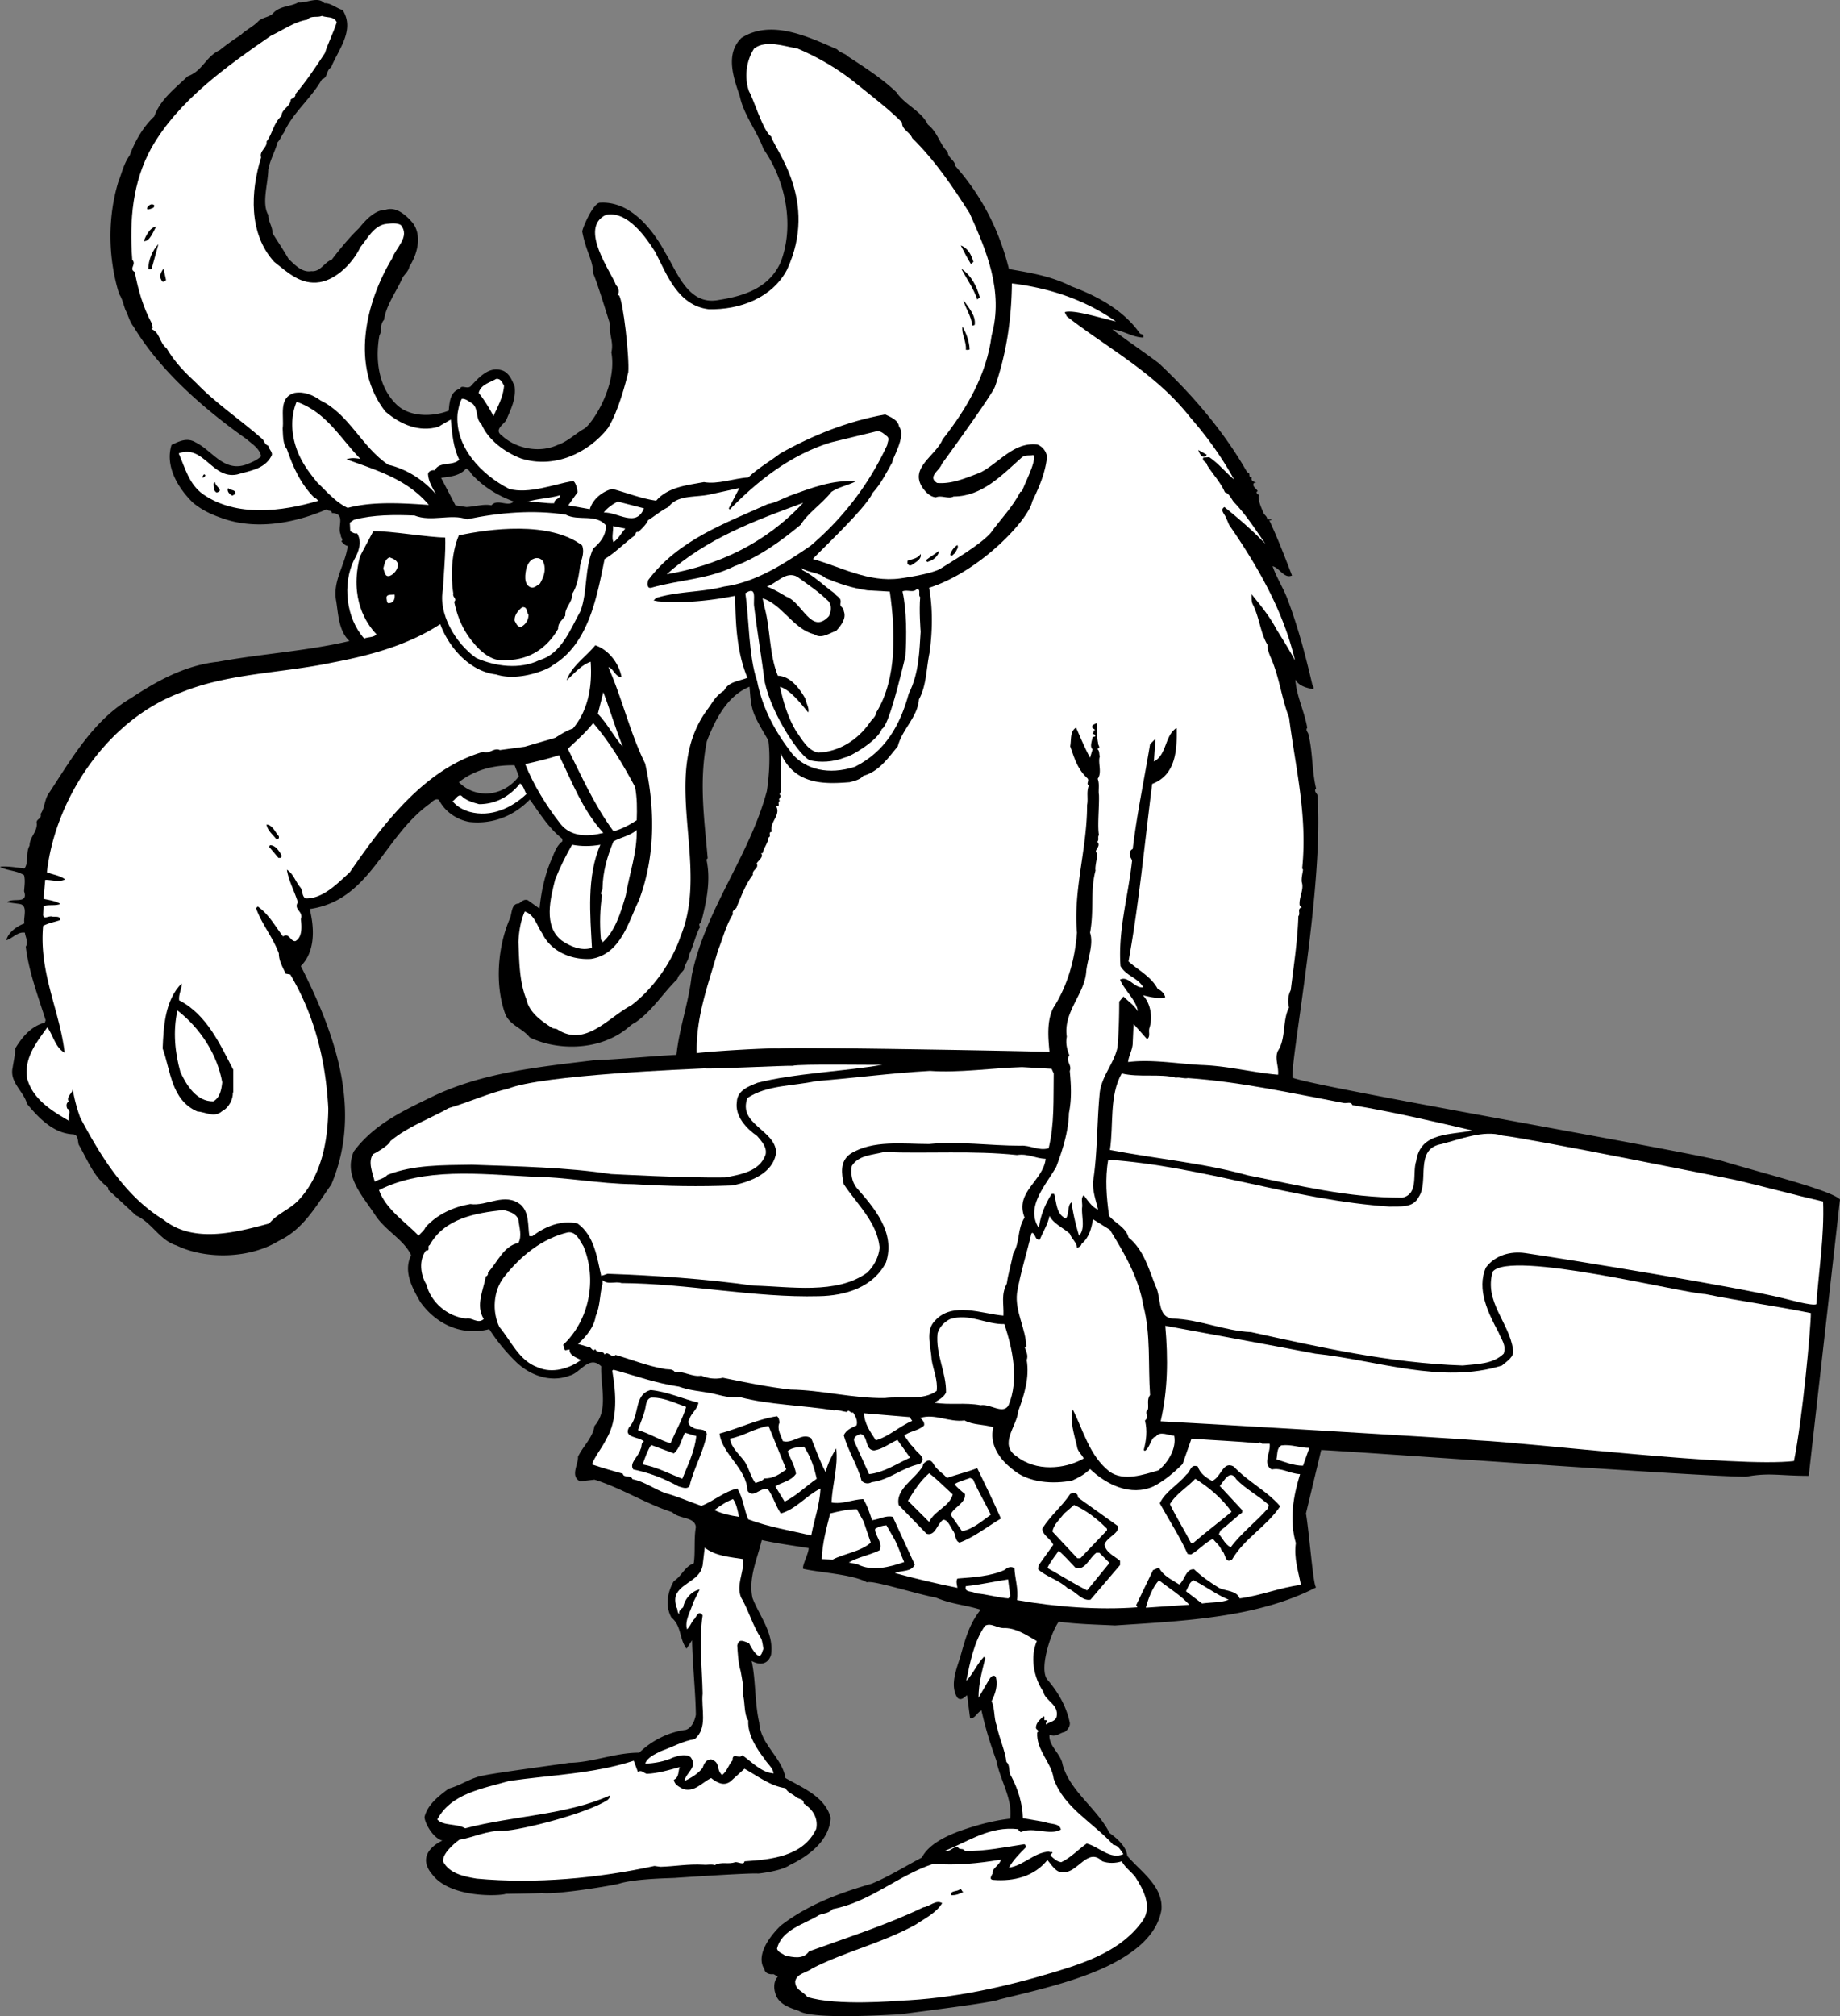 <svg xmlns="http://www.w3.org/2000/svg" width="435.5" height="476.994"><rect width="100%" height="100%" fill="#808080" stroke="none"/><path d="M76.8.765c1.5-.102 2.802 1.199 4.302 1.597 3 4.801-1.102 9.5-2.7 13.5h.098c-1.398.7-.797 2.5-2.297 2.903-2.601 4.597-6.902 7.898-9 12.597-.5.602-.902 1.7-1.5 2.301-.601 2.2-1.8 4.2-2.203 6.5-.098 3.5-1.598 8 0 10.7 0 1.6 1 2.699 1 4.3 1.3 2.102 2.602 4 3.8 6.102 1.5 1.398 3.2 3.297 5.403 2.898 2.2.2 3-2.101 4.797-2.7 2-2.6 4.102-5.198 6.5-7.5 1.602-2 3.8-4.3 6.203-4.3 2.5-.898 4.899 1.2 6.5 3.102 2.297 3.097 1 7.5-.8 10.297-.2 1.101-1.2 1.902-1.602 2.601-1.5 3.399-3.899 6.5-4.399 10-1.101 1.2-.402 2.5-1.101 3.7-1 5.6-.301 12 3.902 16.199 3.098 3.203 8.7 3.101 12.5 1.601.2-2 .297-4.5 2.7-5.2.3-1.1 1.898.4 2.699-.8 2.101-2.2 4.398-4.7 7.601-3.398 1.5.797 2 2.297 2.598 3.597.402 3.2-1 5.602-2 8.102-.801 1.098-2.899 2.3-1 3.598 3.3 3.101 8.902 4.203 13.199 2.203 2.402-.801 4.203-2.703 6.402-3.903 2.032-1.53 7.7-10.199 6.301-18 .598-2.5-.601-4.097-.3-6.597 0 0-3.403-11.102-4-12-.102-3.5-1.633-4.934-2.602-10 .101-.903 2.699-7 4.3-6.801 7.102-.402 12.399 6.3 15.399 11.898 2.8 4.5 5.402 12.602 12.703 11.102 5.797-.902 11.899-2.8 14.598-9 3.3-8.7 1.101-19.3-4.098-26.7-1.5-4.202-4.703-8.1-5.601-12.5-1.5-4.402-3.5-10 .398-13.8 7.102-4.5 15.902-.2 22.602 2.7.699.8 2 1 2.601 1.698 4 2.602 8.2 5.301 11.5 8.5 1.899 2.903 5.899 4.403 7.399 7.602 2.398 1.898 2.699 4.5 4.699 6.5.101 1.5 1.699 1.898 1.8 3.3 6.399 7.2 10.5 15.5 12.7 24.4 5.199.898 10.101 1.698 14.8 4.1 5.899 2.2 12.2 5.5 16.102 11 .2.4.7.2.899.598v.5c-2.5 0-4.7-1.699-7.301-1.898 3.402 2.598 7.3 5.2 11 8 8.199 7.7 15.5 16.3 20.902 25.8 1 .098 0 1.2 1.098 1.2-.399.8.601 1.098 1.101 1.2-.3 0-.601 0-.699.3-.3.7.797 1.2 1 1.8-.203-.1-.203.098-.3.2.097.3.097.598.597.5-.398 1.2.5 3.098 1.102 4.5.199.398.898.8.8 1.398H301l-.297.301c0-.101-.203-.101-.3-.101 1.898 4 3.699 8.703 5.398 13.101-1.899.8-2.899-1.8-4.598-2.2.899 2.599 2.5 5.099 3.5 7.7 2.5 6.602 4.297 13.399 5.899 20.3.101.302.5.7.199 1.099-1.399-.297-3.399-.7-4.2-2.297.2 3.797 2.102 7.398 2.801 11.398-.5.7.301 1.102.301 1.7 1 3.902.797 8.6 1.797 12.699-.598.5.102 1.101.3 1.5 1.602 21.203-6.198 61.601-5.898 66.902 5.2 2.2 90.098 16.8 101.7 19.7 8.8 2.698 25.601 6.831 27.898 9.1-1.2 10.7-7.398 65.4-7.398 65.4-7 0-9.301-.802-14.801.198-9.801.102-96.031-6.199-100.598-6.3l-3.601 15c.8 4.703 1.699 17.101 2.398 17.5-14 7.203-31.098 7.902-47.598 9-4-.2-9-.297-13.3-.899-1.668 2.168-4.7 10.8-2.801 13.602 2.699 3.097 4.601 6.5 5.402 10.297.098.902-.5 1.703-1.203 2.203-1.2.199-2.2 1.398-3.598.597-.3 2.7 2.7 4.5 3.098 7.102 1.703 6.3 8.203 10.398 11.102 16.2 1.699 1.198 4 3.198 4.199 5.398 3.101 3.703 8.5 7.101 8.101 12.703-1.101 6.797-7.699 11-13.402 13.699-7.898 3.598-16.5 5.5-25 7.598-1.566.77-20 3-23.398 3.5-2.668.101-20.899 1.3-24-.797-2-.703-4.899-1.5-5.602-4.203-.398-1.2-.398-2.899.602-3.899l-1-.601s-1.899.3-2.2-1.2c-1.902-3 .7-7.199 3.899-10.3 6.5-5 13.902-7.7 21.5-9.899 4.101-1.7 7.902-4.101 11.902-6.2 1.5-3 5.399-4.901 8.5-6.1 3.899-1.4 8-2.598 12.399-3.098.601-4.703-2.399-9.102-3.301-13.801-1.399-3.8-2.598-7.7-3.5-11.8-1.098.5-1.598 2.1-2.7 1.8l-.699-5.402c-.5.3-1.402 1.5-2.3.601-1.801-2.8-.301-6.601.601-9.398 1.2-4.203 2.098-7.934 4.899-11.434-3.899-1.2-6.801-1.27-10.602-2.867-4.5-.8-15-4.2-16.297-3.602-3.3-1.898-11.203-2.3-15.101-3.199-.301-.8 1.3-3.601 1.3-4.898-3.699-.602-7.5-1.102-11.101-1.903-1.098 4.602-3.2 8.903-2.2 13.7 1.7 4.402 5.102 8.3 4.399 13.402-.5 1.8-2.066 2.867-4.598 1.5 1 4.5.7 9.898 1.801 14.598.297 5.203 5.399 8.203 6.2 13.101 4 2.3 9.398 4.399 10.699 9.399-.301 5.5-5.301 9.101-9.7 11.203-1.968 1.398-7.199 2-7.5 2-1.601-.203-19.3 1-19.3 1-.2.097-9.5.097-13.602 1.398-1.898.5-14.7 2.602-18.2 2.2-1.698.1-8.597.199-8.597.199-1.3.5-13.101 1.101-17.402-4.598-4.367-5.133 2.402-8 2.402-8-2.433-.633-4.402-4.7-4.203-5.7.8-2.902 3.3-4.8 5.703-6.6 3-.802 5.2-2.602 8.297-3.102 3.434-.73 16.434-2.399 20.203-3 5.7-.098 10.797-2.399 16.598-2.399 3.101-3 7.101-4.898 11-5.398 1.969-.602 2.402-3.602 2.402-3.602-.101-5.8-.8-12-.902-17.601l-1.301 2c-1.797-2.399-1.098-5.297-3.598-7.399-1.5-2.7-.902-6.101.598-8.601 1.902-1.2 2.5-3.399 4.703-4.2.399-2.597 0-5.699.5-8.597-.3-2.5-3.902-1.801-5.601-3.5-6.301-2-12-5.703-18.399-7.703l-3.402.402c-2.399-1.2-.399-4-.5-5.8 1.101-2.4 3.5-4.5 3.902-7.302 3.399-3.8 1.399-9.398 1.598-14.097-2.899-2.801-4.899 1.597-7.5 2.199-4.399 1.7-9.2 0-12.5-3.102a43.986 43.986 0 0 1-6.5-7.898c-6.5 1.7-12.598-1.2-16.301-6.402-1.898-3.297-4.098-7.2-2.2-11.098-1.698-3.7-6.097-5.8-8.5-9.5-3-4.602-7.5-9.102-5.097-15 4.797-6.5 11.797-9.7 18.598-13 11.8-5.7 25-7 38.101-8.602 6.801-.3 12.801-.898 19.7-1.3.699-6.5 2.898-12.297 3.601-18.7 3.2-15.699 13.7-28.3 17.797-43.699.566-3.605.836-8.328.352-12-3.977-6.754-4-7-4.45-12.7-5.402 2.2-8.199 8-10.101 12.9-1.899 9.5-.598 18.402.199 27.699l-.297.3c1.098 4.903 0 10.102-1.3 15-.903.301.097.903-.403 1.301-1 2-1.398 4.2-2.398 6.2 0 1.199-1.102 2.3-1.2 3.5-.8 1.1-1.199 1.1-1.601 2.3-3.399 3.3-5.899 7.5-10 10.3-.899.4-1.5 1.099-2.2 1.599-6.199 4.8-15.699 5.203-22.699 1.902-1.8-2.3-4.902-2.902-5.902-5.8-2.398-6.802-1.7-15.802 1.203-22.4.5-1.202.297-3.5 2.098-3.5.601-.402 1.199-1.1 2.101-.8l2.801 2c.399-4.3 1.399-8.602 3.2-12.5.5-1.3 1.097-2.602 2.199-3.402v-.598c-3.301-2.602-5.399-6.102-7.7-9.3-3.8 3.898-8.8 5.898-14.3 5.3-2.899-.5-5.801-2.402-7.2-5.2-.8-.5-1.601.4-2.199.9-11 7.898-14.101 22.898-28.402 24.898 1.101 4.402 1.402 10-2.098 13.5 8 15.8 14.7 34 7.2 51.703-3.5 4.898-6.602 10.597-12.403 13.297-6.797 4.203-17.2 4.5-24.2 1.101-4-1.2-5.8-5.398-9.597-7.101l-6.601-6.098v-.5c-3.5-2.602-4.899-6.602-7-10.2-.2-.902-.102-2.3-1.301-2.402-4.598-.199-8.098-3.8-10.899-7.199-.8-3-4.199-5.101-3.402-8.601.203-1.399.602-3 .602-4.5 1.601-2.7 3.898-5.399 7-6.098l.199-.602c-1.801-5.699-4-11.5-4.7-17.398.7-1.102-.101-2.2-.199-3.3-1.699-.302-3 1.398-4.402 1.8.402-1.8 2.402-3.3 4.3-4-.398-1.2 1-4.3-1.198-4.602l-2.899-.398c1.2-1.2 5.098.598 4-2.602.098-1.398.297-2.5 0-3.8-1.902-1.2-4-1-5.703-2 1.8-.2 3.902.203 5.8.402 1.102-1.602.2-3.602 1.2-5.402 0-2 1.8-3.2 1.703-5.2-.3-1.199 1.297-1 .899-2.3 1-1.297.898-3.598 2.101-5.098 5.2-7.902 10.399-17.102 19.297-22.3 6.203-4.102 12.902-7.802 20.602-8.602 10.3-1.899 20.898-2.5 31.101-4.899-2.5-2.398-2.601-6-3.101-9.3-1-4.9 2.101-8.598 2.699-13.2-.598-.101-1.098-.601-1.5-1.101.601-.5-.301-.899-.098-1.5-1.101-1.7 1.399-5.098-2.203-5.2.102-.8-1-.3-1.098-.898-7.601 3.3-17 5.098-25.199 2-2.3-.8-4.402-1.8-6.5-3.5-3.5-3.402-6.703-8.602-5.101-13.7 1.898-.902 3.699-1.8 5.699-.6 3.902 1.898 6.601 7 11.8 5.3 1.301-.5 2.602-1 3.7-2-.301-1.8-2.098-2.902-3.5-4.102-10-7.097-20.301-16-26.7-26.597-.898-1.102-1.3-2.801-1.898-3.903-.5-1.3-.703-2.597-1.5-3.8-2.601-8.399-2.8-17.899-.203-26.5.8-2 1.3-4.399 2.703-6.297 1.2-3.301 3.2-6.801 5.797-9.203 1.5-4.098 4.8-6.5 7.902-9.5 3.598-1.297 4.2-4.598 7.598-6.2a57 57 0 0 1 5-3.597c1.203-1.203 3-2 4.203-3.301 1-.902 2.7-.902 3.5-1.902 1.598-1.7 4.2-1.5 5.899-2.5 2 .203 4.601-1.5 6.199.203zm33.5 110.097c-1.5 1.801-3.898 1.903-5.898 2.2l3.399 6.5 2.601.402c2-.102 4.2-.8 5.899-.402 1.5-1.7 3.8.5 5.3-.899-3.5-1.3-6.8-3.2-9.5-6-.8-.7-.8-1.398-1.8-1.8zm11.5 70.2c-5-.098-9.5 1.101-13.198 4 1.8 1.8 3.898 2.601 6.3 2.703 3 0 6-1.5 7.899-4.102l-1-2.601"/><path fill="#fff" d="M79.703 5.265c-.8 2.5-2 4.797-2.8 7.297-2.102 3.203-4.5 6.8-7 9.703.199.797-.801 1-1.102 1.297-.098 1.8-2.098 2.101-2.2 3.902-1.898 1.7-2.101 4.2-3.5 6 .2 1.5-1.8 2.2-1.3 3.8-2.5 8-3 18 3.101 24.7 3.301 2.598 6.301 5.5 10.801 4.8 4.098-.702 7.899-4.702 9.598-8.3 1.601-1.902 3.199-5.2 6.199-5.5 1-.102 2.5-.3 3.402.3 2.2 2.798-1.199 5.298-2.101 7.9-6.301 10.398-9.899 25.6-1.598 36.198 3.5 3 7.899 5 12.598 3.602.902-.602 2.101-1.2 2.902-1.7.297 3.4.598 6.7 2 9.5-1.601 1.598-4.703.298-5.8 2.5-.7-.1-1.5.2-1.602.9.101 1.8 1.101 3.3 1.902 4.8-2.8-3.3-6.902-6-11.3-7-6.301-4.2-9.2-11.902-16-15.2-1.801-1.3-3.903-2.202-6.2-1.8-3.902 1.098-2.402 5.5-2.8 8.398.097 1.403 0 3.7 1 4.903 1.398 4.097 3.199 8.199 6.5 11.5.398 0 .597.5 1 .699-8.7 2.598-19.5 3.898-27.301-1.5-3.399-2.402-4.301-6.3-5.801-9.7 5.902-2.202 7.902 6.2 13.8 5 3-.902 6.399-1.202 8.102-4.3.598-.902-.601-1.602-.703-2.5-.797-.3-.898-.902-1.297-1.5-5.203-4.602-11.101-8.5-15.703-13.3-2.7-2.5-5.098-4.9-7.098-8.302-1.601-1.097-1.601-3.898-3.601-4.5.699-.199.101-.898.101-1.398-2-3.7-3.199-7.8-4-12.102-1.5-.8.5-1.8-.601-2.898-.7-9.5.101-18.402 4.5-26.402 6.402-11.297 17.902-19.399 28.3-26.598 2.801-1.3 5.5-3.3 8.602-3.8 1-1.102 2.297-.4 3.5-.9 1.2.5 2.797 0 3.5 1.5m123.199 14.7c3.801 3.098 7.301 5.7 10.598 9-.098 1.7 1.902 2.3 2.402 3.7 5.399 5.3 9.598 11.5 13.598 17.8 3.902 8.7 8.102 18.398 5.203 28.898-1.203 9.301-5.8 17.2-11.601 24.602-1.602 3.898-8 6.7-4.7 11.5.801 1.098 1.801 2.098 3.098 2.2 1.402-.602 2.902.5 4.203-.2 6.7 0 11.399-5 16.2-9.3.898-.602 1.8-.302 2.699-.5.898 1.3-2.399 7.3-2.7 8.6l-.402.098c-1.797 3.602-4.797 6.602-7 9.7-2.398 2.77-8.797 6.5-12.098 8.601-2.601 1.301-9.402 2.2-9.402 2.2-7.5 1-14.098-2.801-20.598-4.598.598-.903 12.598-12 14.098-15.602 2.102-2.3 3.203-4.699 4.703-7.3-.203-.598 3.399-6.2 1.598-8.399-.2-1.602-2-2.3-3.301-2.902-8.898 1.601-17.098 4.902-24.797 9.203-2.601 2-5.203 3.398-7.601 5.699-3.399.2-7.2 1.7-10.5 1.098-3.7.703-8.5 1.101-11.301 4.402-3.598-.5-7-1.902-10.399-2.8-2.3.6-4.601 2.398-5.3 4.8l-5.102-.902 2.203-3.098c-.101-1.402-.77-2.934-1.27-2.633-4.097.7-10.331 3.133-14.933 1.832-6.5-3.3-12.898-9.898-12.2-17.8.2-1.2.403-2.4 1-3.5.903-.098 1.802.699 2.602 1.199 1.399 1.3.598 3.5 2 4.703 1.598 3.797 5.5 6.699 9.399 8.199 7.8 2.5 15.902-1.2 20.601-7.2 2.532-4.1 4.2-10.8 4.801-13.202.297-3.399-1.203-16.899-2.203-18.2h-.297c.399-.8.297-1.699-.402-2.398-1.031-2.969-8.965-13.535-2.367-16.633 5.101-1 9.468 5.332 11.668 8.832 2.699 5.2 5.3 12.602 12.601 13.5 7.399.2 15.098-2.7 18.598-9.398 7.469-16.27-2.867-28.27-3.801-31.5-1.797-1-4.398-9.5-5.2-10.602-1.198-3.3-.698-7.3 1.2-10.2 2.902-2.1 7-.5 10.203 0 5 2.099 9.797 4.9 14.2 8.5"/><path d="M36.5 48.562c.102.703-.598.703-1 .902-.2 0-.7.3-.7-.2.2-.6 1.102-1.3 1.7-.702m.5 5c-.797 1.3-1.5 3.601-3 3.5.602-1.297 1.3-3.098 3-3.5m-1.098 10c-.199.203-.601.101-.8.101 0-2.101 1-4.5 2.398-5.898l-1.598 5.797m194.5-1.598-.601.5c-.801-1.3-1.7-3-2.399-4.402 1.801.703 2.5 2.3 3 3.902M39.3 66.265c-.3.297-.898.699-1.097 0-.601-.903-.101-1.903.5-2.703l.598 2.703m192.601 4.097-.601.5c-.801-2.5-2.5-4.898-3.801-7.3 2.402 1.601 3.703 4.203 4.402 6.8"/><path fill="#fff" d="M264.102 76.062c-3.2-.7-10-2.899-12.102-2.2l.5 1c9.902 7.7 21 13.403 29.3 24 4.102 4.7 7.5 9.5 10.302 14.602-2.2-1.902-3.801-3.902-5.899-5.3l-1.402.1c-.399.9.902 1 .902 1.798 1.399 2.203 3.297 4.203 4.2 6.402 1.199.3 1.597 1.898 2.398 2.598 2.8 3 4.902 6.3 7.199 9.601-2.898-3-6.2-5.898-9.7-8.7-1.198.7.2 1.802.403 2.599.2.402.5 1.101.7 1.601 6.699 9.7 12.898 20.399 15.597 32.102-1.2-2.301-2.898-5-4.398-7.403-1.5-2.898-3.7-5.597-5.899-8.3.098.8-.101 1.601.297 2.402 1.602 3.098 1.8 6.8 3.5 9.598 0 1.703.8 2.902 1.3 4.3 1.602 4.2 2.2 8.801 3.802 12.903 1.5 11.797 4.398 23.199 3.101 35.699l.2.3c-.102.9-.403 1.798-.301 2.9.601 1.8-.7 3.6-.5 5.5l.5.5c-1.2.398-.2 1.398-.801 2.1-.2 6-1.098 11.7-1.801 17.5-.598 1.098-.797 2.798-.398 4.098-1.602 3-.7 7.301-2.602 10.2-.898 1.8.203 3.703 0 5.703-6-.5-11.898-2.102-18.2-2.301-5.597-.3-11.8-1.402-17.3-.7.102-1.402 1.102-2.902 1.102-4.6l.199-4.4 3.199 3.598c.902-.699.203-1.8.602-2.8.699-2.399.3-5.598-1.602-7.598 1.703.398 3.602.898 5.3.5-.198-.902-.898-1.602-1.8-2-1.5-2.902-4.7-4.5-6.898-6.5 2.5-13.8 3.8-27.902 5.601-42 5.598-2.102 5.899-8 5.797-13.102l-.098-.097c-2.8 1.898-2.199 6.297-5.3 7.898l.398-5.398-1.297 1.297c-1.402 8.5-3.101 16.402-4.101 24.8-.602.2-.899 1.102-.602 1.602-.098.398.602.898.402 1.5-.902 8.2-3.3 16.098-2.699 24.598 1.399 2.402 3.899 2.601 5.399 5-2 .402-3.5-2.797-5.5-1.797 1 2.5 3.898 4.898 4.199 7.5-.801-1.403-2.301-2.403-3.399-3.5l-1 1.199c0 3.398-.101 7.3-.402 10.8-.797 3.798-3.7 6.7-4.2 10.7-.698 7-.5 14.2-1.597 21.098-.101 2.402.7 4.5 1.2 6.601-1.403-.5-2.403-2.101-3.403-3.398-.797.797-.2 1.898-.398 3-.102 2.297.8 4.898-.7 6.597a52.81 52.81 0 0 1-1.8-7.898c-1 .7-.5 2.7-1.301 3.8-2.301-.902-2.2-3.702-2.801-5.8h-.598c-1.5 2.398-2.699 5.2-3 8.098-3.3-5 1.598-10.098 4.098-14.5 1.5-4 2.902-8.399 3-12.7.703-3.5.5-6.699.203-10 .598-1.398-1.101-2.3-.101-3.699-.602-1.5-.899-2.898-.602-4.398-.898-5.903 4.3-10.102 4.602-15.5.3-2.903 1.8-6.301.898-9.102 1-5.3 0-10 1.3-14.7-.198-.901.403-2.8.403-4.1-1.101-.598 1.098-1.598 0-2.7.5-.5 0-1.101.399-1.601-.399-2.2.101-6.7 0-9.5-.2-1 .199-2.598-.301-3.797 1.101-1.5 0-3.801.5-5.301-.2-.602 0-1.3-.598-1.8 1-.302.098-.802.2-1.4-.403-1.8 0-3.1-.403-4.702-.297.3-1.297.402-.898 1.203l.601.398-.5.3c.399.302-.101.302-.101.599.199.203.5.101.601.402.2.5-.402.2-.601.5-.2.898-.7 2.3 0 2.8l-.602 2c-1.098-2-2.297-4.8-3.297-7.1-1.5.8-1.101 2.898-1.402 4.398 1 2.8 1.699 5.402 4.101 7.601.5.602-.402 1.2.301 1.7-.601 1.6-.101 3-.402 4.6 0 10.4-3.301 20-2.399 30.2-.5 6.399-2.199 12.5-5.601 17.8-1.598 3.099-1.2 7.2-.899 10.4-10.902-.301-62.3-1.2-64.101-.801-1.2-.2-15.801.601-19.399 1.101-.199-8.7 2.7-16.101 5-24.2 1.2-3 1.899-6 3.598-8.698-.398-1 .8-1 .902-1.801 1.098-2.5 2-5.2 3.801-7.5-.3-1.2 1.5-1.402.899-2.7.3-.6 1.8-1.6 1-2.402h.398c.3-1.3 1.3-2.5 1.402-3.699.801-.398-.3-1.2.801-1.398-.703-2.203 2.2-3.903 1-6 1.2.097.098-.903.899-1.301-.7-.402.699-1-.102-1.5l.3-.602v-9.097c3.302 7.398 10.2 7.297 16.302 6.797 1.101-.297 2.5-.598 3.199-1.5 3.699-1 5.8-4.098 8.199-7 1-4 4.703-6.899 5-11.098 1.8-3.3 1.703-7.102 2.5-11 .703-5 .8-10.5-.098-15.402 12.2-3.899 23.598-16.2 24.399-20.399 1.601-3.3 3.101-6.7 3.5-10.5-.098-1.3-1-2.5-2.301-3-5.7-.601-9 4.399-13.598 6.7-3.3 1.199-6.5 2.699-10.101 2.402-2.399-1.5.699-3 1.101-4.5.7-.903 11.801-16.203 12.598-18.301 2.703-7.8 3.902-15.902 4-24.402 9 1.101 17.402 3.902 24.602 9"/><path d="M230.703 76.862c-.203.102-.402.2-.601.102-.2-2.2-1.602-4-2.102-6 1.203 1.8 3 3.598 2.703 5.898m-1.203 5.801c-.297.2-.598.102-.898.102.199-1.903-1.102-3.703-.801-5.5.902 1.597 1.601 3.398 1.699 5.398"/><path fill="#fff" d="M119.3 91.265c-.198 2.699-1.5 4.898-2.5 7.199-.8-1.602-2.198-3.902-3.5-5.5.5-2 2.602-2.402 4.102-3.3 1.098-.2 1.5.898 1.899 1.6M85.3 108.562c-1.398-.2-2.097-.297-3.3.101 6.8 2.5 14.3 4.602 19.5 10.8-6.098-.401-13.2-.901-19.2.7-2.8-1.3-4.898-3.8-7.198-6-1.301-1.601-2.7-3.398-3.602-5.101-2.297-4.098-3.2-9.399-1.297-14 7.098 2.5 10.297 8.601 15.098 13.5M210 103.265c.602.597 0 1.398 0 2-4.2 9.097-10.297 17.199-18.2 23.898-6.198 4.2-12.898 8.602-20.398 9.602-5.3 1.398-10.902 1.097-16.101 2.699l-.598.598 1 .203c6.297.5 12.2-.102 18.297-1.301.102 6.7.352 13.2 2.902 19.398-2 .801-4.5.903-5.5 3-2.199 1.403-2.601 2.7-4.199 4.801-11.101 15.5.899 36.3-6.101 53.3-2 6-6.399 12.4-11.7 16.4-5.402 2.8-10.902 10.1-17.601 5.6l-1-.198c-2.5-1.602-5.5-3.602-6.2-6.801-1.699-4.2-1.699-9-1.898-13.602.098-2.3.5-5 1.5-7.199 2.297.7 2.899 3.399 4.098 5.102 2.101 4.398 7 6.398 11.601 6.097 7-1.097 8.801-8.699 11.301-13.8 3.899-10.297 3.899-21.598 1.5-32.399-3.601-7.3-5.402-15.3-8.703-22.8 1.102.199 1.5 2 2.8 2.3h.302c-.602-3.2-3-6.398-6.2-7.5-2.3 2.8-5.601 4.899-6.8 8.3 1.699-1.5 3.398-3.6 5.699-4.401.402 5.902-.598 11.5-4.2 15.8-1.601.5-3.199 1.602-4.199 2.2l-7.199 2.101-5.902.8c-1.301-.698-2.7 1.099-3.899.4-13.699 3.902-23.699 17-31.601 28.5-3.098 2.8-6.399 6.3-10.5 6.199-.899-.598-.598-1.797-1.2-2.598-1.199-1.402-1.601-3.2-3.199-4.2.399 2.598 1.801 5.098 2.598 7.7-1.098 1.8 1.402 2.098.703 4 .2 1.7.399 4.3-1.3 5.2-1.2.1-1.5-2.102-2.903-1.102-1.797-2.297-3.297-5.2-6-7.098l-.398.398c1.398 3.903 3.898 6.7 5.398 10.7 0 1.8.902 3.203 1.602 4.8l1.101.2c5.7 9.601 8.399 20.203 9 31.703-.101 7.797-1.601 15.5-6.601 21.199-2.301 2.7-5.102 3.3-7.399 6-7.8 2.098-17.902 4.8-25-.902-9.203-5.598-15-15.297-19.703-24.098a37.897 37.897 0 0 1-1.797-6.8c.098.898-1.703 1.8-.902 3-.7.198-.598 1.1-.399 1.6 1.301.7-.3 2.2.598 3-4.2-2.402-8.797-5.202-10.098-10.202-.699-4.797 2.2-8.399 4.801-12 1.399 1.902 1.899 4.8 4.098 6-1.2-10.098-6.098-18.899-5.098-30 1.297-.7 2.7-.899 4.098-1.399 0-1-1.2-.7-1.899-.8-.8-.301-2.101.8-2.199-.4l.098-2.1c1.3-.4 2.8 0 4-.5-1.098-.7-2.598-.9-4-1.2l.402-4.5c1.598 0 3.297.602 4.7-.101-1.301-1-2.903-1.098-4.301-1.7 2-17.597 14.398-36.199 31.898-42.597 11.102-4.5 23.8-4.5 35.602-7 9-1.703 17.898-4.102 25.601-9.102 2 5.5 7 11.2 13.2 11.899 5.699 1.851 12.898-1.5 13.3-2.098 8.5-5 10.5-15.8 12.399-25.2 2.398-1.402 4.5-3.6 6.898-5.402.602-.199.203-1.199 1.102-1 .8-.8 1.898-1.8 2.3-2.8 1.5-.899 3.098-2.297 4.801-3.098 2.2-3 6.5-2.2 9.899-3l6.898-1.5-2.5 4.8.203.298c7-7.2 14.797-13.098 24-15.899l10.7-2.601c1.097-.2 1.8.601 2.597 1.203"/><path d="M285.602 107.562c-.102.5-.7.601-1.102.402-.5-.5-.598-.7-.898-1.5l2 1.098m-237 4.902c-.102.2-.2.5-.5.5H47.8c.199-.102.402-1.2.8-.5m154.002 1.398c-1.899 1-4 1.301-5.801 2.5-2.2 2.801-5.598 5-7.301 7.801-4.7 3.899-10 7.7-15.7 9.8-6.097 3.099-13.097 3.2-19.698 5.099-1.102.203-.801-1.2-.7-1.797 7.2-9.602 18.399-13.5 28.301-18 1.797-.301 3.5-1.301 5.297-2 5-1.801 10.102-3.801 15.602-3.403M51.5 116.464c-.398.2-.598-.3-.797-.5.2-.7-.601-1.5.2-1.902-.102.902 2.097 1.902.597 2.402m4.203.398-.703.403c-.7-.301-1.398-1.102-1-1.801.5.7 1.8.2 1.703 1.398"/><path fill="#fff" d="M132.602 117.163c-.102 1-1.5.8-1.399 1.899-2.101.101-4.3-.5-6.5-.297 2.297-.801 5.2-.801 7.899-1.602m19.8 3.102c-1.8 4.699-6.3.797-9.5 1 .7-1 2.098-2 3.301-2.602l6.2 1.602m5.397 15.597c9.5-8.5 20.903-12.699 32.302-16.898-8.801 9.5-20.102 14.8-32.301 16.898m-23.899-14.097c3 1.597 7-.301 9.5 2.5.098 2.398-1.402 4.199-3 5.5-2.101 4.699-1.3 10.199-3 14.797-2.402 4.3-4.5 10.101-9.699 11.601-4.703 2.3-10.5 1.5-15-.5-5-3.5-9.05-10.648-7.851-16.25 0-1.3.75-9.75.5-12.25-3.899 0-13.102-1.601-17-1.5.199-.3-2.95 5.5-3.149 6-2.601 10 1.598 16 3.899 18.399-.602.8-2 .601-2.899 1-4.3-4.797-5.203-12.899-2.402-18.598 1.101-1.902 2-4.3.699-6.3-.5.198-1.098-.2-1.598-.5l-.101-2 1-.7c4.5-1.2 9.601-1.2 14.3-1 4 1.598 8.7-.5 12.399.898 7.602-1.597 15.8-2.3 23.402-1.097M148 125.062c-1 1.101-1.598 2.402-2.797 3.203-.5-1 0-2.602-.101-3.801l2.898.598"/><path d="M137.8 129.062c.7 2.203-.5 3.601-.597 5.601-.3 2.102-.703 4.2-1.8 5.899.199 1.902-1.801 3.101-1.602 5.101-.598.899-1.801 1.7-1.7 3.102-2.601 4.597-6.8 7.297-12 7.398-4.101.7-7.199-2.8-9.3-5.7-1.7-2.5-2.7-5.198-3.301-8.1.8-.7-.5-1.098-.2-1.9-.698-4.401-.398-9.8 1.302-13.8 7-1.5 21.5-3.5 29.199 2.399"/><path d="M135.902 130.362c1 3.102-1.3 5.403-1.699 8.2-2.5 6.3-6.601 15.203-14.8 15.203-2.602-.102-5.102-1.203-6.5-3.602-.403-1.3-1.801-2.3-1.801-3.8-.899-1.301-1.102-3.098-1.602-4.7-.5-3.898-.398-8.101.8-12.101 7.802-3 18.2-3.399 25.602.8m-33.8-1.199 1.5.102c-.102 5.5-1.399 9.898-.301 15.398-3.399 1.899-7 3.7-10.801 4.8l-1-.198c-3.5-3.903-5.5-9.403-3.797-14.801.598-2.3 2.098-4.3 3-6.5 3.899.2 8-.102 11.399 1.2m124 1.698c-.5.102-.7 1-1.2.403.2-.801.801-1.801 1.7-2.301.398.598-.399 1.3-.5 1.898m-6.399 2c-.203.301-.402-.199-.601-.3 1-.797 2.101-1.399 3.199-2.297-.2 1.297-1.399 2.297-2.598 2.597m-1.801-1.8c.301 1.3-1.3 2-2.101 2.601-.2.102-.598.2-.7 0-.5-.3-.3-.5-.3-1 1.101-.398 2.402-.5 3.101-1.601"/><path fill="#fff" d="M94.203 133.464c0 1.2-.902 2.398-2 2.8-1.203.298-1.101-1.1-1.5-1.702.297-1 .399-2.297 1.5-2.7.797.301 1.7.602 2 1.602m34.5-.199c.598 1.699-.101 3.398-.902 4.797-.7.402-1.399 1.3-2.399.8-1.5-.8-1.101-3.097-.8-4.5.3-.8.8-1.898 1.8-2.199.899-.398 2.098.102 2.301 1.102m66.699 3.5c3.098 1.297 6.399 2.398 9.899 2.898l5.3.3c1.301 9.099 1.801 20.5-3.199 28.599-.199 1.203-1 1.5-1.601 2.5-2.899 4.101-7.301 6.8-12.098 7-2.601-.5-3.902-3.2-5.3-5.098-1.903-3.2-3-6.8-3.801-10.5 2.5.8 4.8 3.8 6.699 6.098.3-1-.5-2.2-.7-3.297-1.3-2.301-3.5-5.301-6.5-5.403-2.101-5.199-1.699-11-3.199-16.398l-.402-1.902c4.602 1.402 7.3 7.3 12.203 8.5 1.7 1.203 3.598-.297 5.2-.797 1.199-1.301 2.5-3 1.8-4.703.098-.797-.902-.899-.8-1.7.398-1.5-.801-1.597-1.403-2.5-2.5-1.8-4.797-4.097-7.598-5.5l-.3-.5c1.8 1.2 4.199 1 5.8 2.403"/><path fill="#fff" d="M196.203 142.362c.7 1.2.5 2.2 0 3.403-4.203 4.597-6.3-3.301-10.101-4.602-1.5-.898-3-1.8-4.602-2.398 2.3-.703 4.5-3.801 7.203-2.301 2.598 1.898 5.098 3.5 7.5 5.898"/><path fill="#fff" d="M179.184 161.081c-2.024-5.824-1.883-14.918-2.782-20.719 2.899-1.898 1.801 1.5 2.098 3.2.602 5.101 1.934 13.27 2.5 17.8 1.703 7.903 8.602 18.051 10.852 18.551s5.25.45 8.25-.75c.898 0 7.699-3.898 8.601-6.7 1.598-.5 4.5-12.698 5.598-17.198.3-4.801.3-10.852-.7-15.352 1.25-.5 2.5.45 3.399-.55 1.102 0 .203 1.5.8 1.902-.3 3.097.102 8.199.102 8.199-.3 4.2-.3 9.7-2.8 14.598-2.102 7.703-5.649 13.75-12.75 17.351-6.25 2-11.551.649-14.75-2.95-3.899-5-7.082-10.55-8.418-17.382m-85.782-20.418c.098.8-.101 1.899-1.101 2-.801.3-.7-.601-.801-1-.2-1.2 1.102-.898 1.902-1m31.7 4.801c0 1.2-.7 2.3-1.7 2.8-1 .2-1.199-.8-1.601-1.402-.098-1.398.902-2.5 1.8-3.199 1.301-.2 1 1.3 1.5 1.8m22.301 31.2c-2-2.2-3.601-5.398-5.902-7.8l1.3-5.098c1.602 4.199 2.903 8.699 4.602 12.898m2.898 9.5c.5 2.5.5 5.3.403 7.899-1.703 1.101-3.5 2.101-5.5 2.601-4.5-6.101-7.5-12.898-10.8-19.5 2.097-2 4.199-3.8 6-6.101 4 4.601 7.097 9.902 9.898 15.101m-18.001-7.5c3.102 6.3 5.5 12.899 10.5 18.399-3.698.902-7.698 1-10.198-2.2-3.399-4.398-6.301-9.097-8.301-14.097 2.699-.602 5.402-1.203 8-2.102m-7.699 9.199c-3.5 3.301-8.399 5.602-13.5 4.2-1.602-.5-2.899-1.2-4-2.5.601-.2 1.199-1.7 2.101-1.297 1 1.097 2.7 1.597 4.2 2 3.898 0 7.199-1.801 9.699-4.903.8.5 1 1.7 1.5 2.5"/><path d="M66 197.862c.102.403-.098.7-.5.801-.7-1-2.297-2.2-2.398-3.601 1.5.203 2 1.8 2.898 2.8"/><path fill="#fff" d="M148.102 211.862c-1.2 4.102-2.5 8.5-5.602 11.2.402-.5-.398-.5-.297-1-.3-3.598-.203-7 .297-10.297-.7-.5.203-1 .102-1.602.101-4 1.101-7.5 2.601-11.101 1.797-1 3.899-1.297 5.5-2.7.098 5.403-1.703 10.2-2.601 15.5m-6-12c-3.301 7.5-2.399 16.7-2 24.403-2.602.797-5.2-.403-7.102-1.703-4.5-3.399-2.7-10.098-1.598-14.5 1.098-2.797 2.5-5.598 4-8.2 2.2.403 4.399.403 6.7 0"/><path d="M66.602 202.265c0 .297.101.597-.2.699h-.5l-2.199-2.602.2-.398c1.3 0 2.097 1.3 2.699 2.3m-24.2 34.399c6.598 3.399 9.7 10.5 12.801 16.399v5.402h-.101c.101 1.5-.899 3.598-2.5 4.398-1.899 1.7-3.899.2-5.899.102-6.203-2.7-6.3-9.7-8.203-14.902.203-5 .5-11.399 4.5-15.399.102 1.2-.797 2.602-.598 4"/><path fill="#fff" d="M52.602 256.062c-.2 1.703-.5 3.601-2.102 4.5-4 .101-6.398-3.899-7.797-6.899-1.3-4.601-1.8-9.7-.703-14.601 5.5 4.3 9.402 10.402 10.602 17m156.25-4.149c-8.5 1.5-21.051 2.05-29.551 4.25-2 .8-4.801 1.8-4.899 4.5-.5 3.399 2.2 6.3 4.801 8.102 1 1.199 2.399 2.597 2 4.398-1.402 4-5.902 4.7-9.5 5.399-8.703.203-27.101-.797-27.101-.797-10.602-1.602-21.801-1.801-32.899-2.203-7 .101-13.902 0-20 2.402-.8.898-2 1-3 1.598-.5-2-1.703-4.7-.402-6.5.601-.297 3.699-2 4.101-3.098 4.2-3.5 9.2-5.2 13.801-7.8 4.797-1.4 9.598-3.602 14.098-4.602 7.926-3.274 43.55-4.649 46.402-4.797 1.797.199 19-.703 20.899-.602 1.398-.5 20.25-.148 21.25-.25"/><path fill="#fff" d="M249.402 253.964c-.101 6.2.2 11.898-1.199 17.7-2.402.698-4.402-.802-6.703-.602-7.2 0-14.398-1.098-21.598-.399-6.3 0-13.3-1-18.601 2.3-2.598 1.802-2.098 4.7-1.598 7.2 3.2 4.8 7.899 9 8.5 15-.203 2.102-1.203 4.2-2.902 5.899-7.301 5.3-18.301 3.3-27 3.101-11.5-1.601-23.098-2.398-34.5-2.8l-1.5.5c-1-4.301-1.598-9.5-5.598-12.4-4-.901-7.8.802-10.703 3h-.7c-.398-2.5 0-5.5-2-7.401-3.8-3.098-8 .402-12-.2-4 .7-7.8 2.403-10.597 5.5-.3.801-1.101 1.301-1.601 2-3.301-3.398-7.801-6.3-9.399-10.8 10.598-5.399 24-3.797 35.797-3.2 8.703.102 16 1.7 24.5 1.801 8.3.5 15.3.602 23.402.3 4.2-.901 9.598-2.8 10.301-7.8-.203-5.398-9.101-6.601-6.8-12.898 4.699-3.102 10.8-2.801 16.3-4 9-.703 17.797-1.903 26.899-2.403 7 .5 14.699-.699 21.8-.898l7 .398.5 1.102m28.898 1c.903-.2 1.802.3 2.903.098 12.598.902 24.598 3.601 36.899 5.902.8.098 1.601-.402 2 .5 9.601 1.598 19 3.8 28.398 6-5.098 1.098-12.297.3-13.297 7.2-1 2.898.7 7.8-3.3 8.698-13.102 0-24.301-2.898-36.602-5.3-10.301-2.899-21.7-3.899-32.598-6 .899-5.797-.203-12.899 2.797-18.098 4 1 9.102 0 12.8 1"/><path fill="#fff" d="M410.8 279.163c6.903 1.602 13.7 3.5 20.7 5.102.3 8.199-1 16.199-1.598 24.297-.902.5-6.902-1.2-7.8-1.399-10.399-2.601-50.301-9.101-61.102-10.7-3.5-.5-7.098.5-9.297 3.4-2.3 5.199.598 10.902 3 15.402.598 1.597 1.899 3 1.2 5-2.602 2.5-6.102 2.398-9.7 2.797-17.402-.598-33.703-4.297-50.101-7.899-6.399-.3-12.102-3-18.5-3.2-3.801-.3-2.7-5.1-4.102-7.698-1.598-4-2.797-8.602-6.398-11.5-.602-2.403-3.2-3.403-4.602-5.102-.598-4.3-1-8.8-.2-13.3 22.802 1.6 43.802 9.6 66.602 11.1 2.5-.1 5.598.4 6.899-2.3 2.5-3.7-1.098-11.398 5.402-12.5 4.297-1.101 10-3.398 14.399-2 6.101.602 55.199 10.5 55.199 10.5m-170.098-5.898c2.598-.403 4.297.797 6.797.898-.598 5.3-7.398 7.8-5 13.899-1.797 2.8-1 5.703-2.7 8.5-.398 2.3-1.198 4.8-1.5 7.101-1.398 2.7-.698 4.602-.8 7.602-5-.403-12.098-3.403-16.2 1.199-2.398 2.3-.898 6.398-.8 9.2.402 2.5 1.5 4.8 1.203 7.398-3.203 2.402-8.3 1.203-12.3 1.703-7.602.097-14.903-1.903-22.301-2-5.301-.602-10.7-1.703-16-2.801-1.602.398-3.602.2-5.102-.5-2.098.398-4.098-1.102-6.297-.902-.601-.797-1.601-.5-2.5-.7-4-.699-7.703-2.199-11.5-3.3-1 .902-1.8-1.098-2.601-.098-.5-1.2-1.801-.102-2.2-1.3-.699.898-1-.7-1.699-.5l-2.402-.7c2-1.8 3.8-4 4.199-6.602 1.102-2.5.902-5 1.602-7.597v-.903c1.3 1.2 3 .2 4.5.7 15.8.101 31.398 3.5 46.699 3.101 6.3-.101 12.902-2.101 15.902-8 2.297-7.101-2.8-12.898-7-17.7-1.101-1.401-1.402-3.401-1.101-5.1 1.601-2.598 4.898-2.598 7.601-3.301 10.399.402 21.098-.399 31.5.703m-118 15.297c.2 1.902.899 3.8 0 5.5-3.5.703-4.902 4.5-7.203 7 .102.402-.2.902-.5.902-.598 3.3-2.5 6.898-.5 10.098-1.398 1.3-2.898-.5-4.2-.098-4.398-.5-8.3-3.8-9.398-8.102-1.402-2.3-1.8-5.699-.101-8 1.199.102.199-1 .902-1.3 3.5-6.297 10.797-7.598 17.5-8.297 1.297.398 2.899.699 3.5 2.297m130.5 3.3c.399 1.2 1.7 2.102 1.7 3.403.5-.301.898-.301 1.097-1 1.8-1.5 2.3-3.602 2.703-5.801l4 2.5c3.399 5.5 6.797 11.3 7.899 17.898 1.8 6.801 1.101 14.102 1.601 21.2-.8 1-.3 2.3-.5 3.402-1 .7.399 1.8-.703 2.598.602 2.5.3 4.703-.297 7l.297.203c1.3-.903 1.402-3.301 2.602-3.403.898-1.398 3.101-.199 4.3-.199.598 3-1.402 6.3-3.699 8.2-3.5 1-8.203 2.699-11.601.3-4.801-3.8-6.2-9.8-8.7-14.7-.699 2.9.301 5.7 1 8.7.098 1.2 1.2 2 1.598 2.899-4.598 2.601-11.297 3.101-15.898-.5-4.301-2.899.101-7.098.398-10.7 1.402-3.8 2.703-7.898 2-12.097.402-1.102-.098-2-.5-3.102l.402-.101c-.101-4.2-2.699-8.297-2.199-12.598.797-4.8 2.297-9.402 3.399-14.102l.199-.199c.902.3.601 1.8 1.8 1.602.801-1.903 1.899-3.602 2.301-5.602 1 1.899 3.2 2.8 4.801 4.2"/><path fill="#fff" d="M138.102 294.862c3.3 8 1.3 17.602-4.801 23.301.199.5.199 1.102.5 1.3l1-.198c-.098 1.398 1.601 1.898 2.699 2.5-2.7 2-6.797 3.297-10.297 1.699-4.402-1.602-6.203-6.2-9-9.5-1.8-3.7-1.402-8.602 1-11.7 4.098-5.3 9.297-9.3 15.2-10.702 2-.297 2.898 2.101 3.699 3.3m290.5 15.801c0 3.5-2 25.2-4 35-13.7 1.602-62-4.3-74.899-4.898-4.101-.403-73.8-4.5-75-4.5 1.7-7.403 1.797-14.703 1.098-22.602 5.601 1 29.3 5.399 35.5 6.602 14.5 1.5 29.902 7.297 44.199 2.797 1.102-1 3-2 2.602-3.797-.899-6.403-6.899-11.301-4.801-18.403 4.101-5.199 44.902 5.102 50.3 5.301 8.301 1.7 16.7 2.8 25 4.5m-190.898 2.602c2 5.898 3.5 13.297 1 19.199-1.3 2.3-4.3-.402-6.601 0-3.7-.7-7.399 0-10.899-.602.7-.597 2.098-1.097 2.7-2.398.097-4.8-2.5-9-2-14 .398-1.5 1.699-2.8 3-3.402 4.597-1.399 8.398 1.3 12.8 1.203m-77 14.797c2.399.902 5.297 1.101 7.899 1.601 2.101.5 4.3 1.2 6.601.899 6.797 1.8 14.7 1.902 22.2 3.101.898-.2 2.097.3 3 .399.597-.797.8.402 1.5.101.597.899 1.199 2.102.8 3.102-1.101.5-2.402 1-3 2.297 1 3.703 3.2 6.902 4.2 10.703.5.699 1.597.898 2.398.398 4.199-.5 7.3-3.5 11.402-4.3 1.899-1.598-.902-2.598-1.402-3.9-1-.698-1.5-1.901-2.301-2.8 1.3-1.101 3.3-1.101 4.703-2.398.2-.703-.402-1.403-.902-1.801 3.5-1.102 6.8 1.098 10.5.598 1.902 1.101 4.601.902 6.8 1.601-1 3.899 1.301 7.5 4.602 10 3.7 3.2 9.7 3.5 14.098 2.602 1.5-.703 2.902-1.403 4.199-2.703 3.902 3.703 9.602 6.5 15 4.101 2.5-1.3 4.703-3.101 6.902-5.3l2.098-6c5.3.402 10.703.6 15.902 1.1.301-.6.598.2 1 .099h1.598c.3 2.101-1.797 4.8.5 6.101 2.3-.5 4.3 1 6.703 1.102-1.601 5.199-2.601 10.797-1 16.297-.5 3.601.598 6.703 1.2 9.902-4.903.598-9.301 2.5-14.5 3.2-.7-1.9-3.301-1.7-4.903-2.5-2.098-1.302-4-2.602-5.898-4.4-2-.1-2.102 2.5-3.5 3.598-1.7-1.097-3.801-2-4.801-4l-1.399.602-4 8.3.301.5c-9.203.7-19.402-.1-28.5-1.702.399-2.598-.5-5.098-.601-7.5-.602-.598-1.7-.297-2.2.3-3.402 1.602-7.601 1.801-11.3 2.102-.399.598-.102 1.5 0 2.2-5-1-10.399-2.302-14.801-3.5 1.601-.7 3.902-.2 4.699-2l-5.2-11.302c-1.698-.398-3.198.602-4.898.801-.601-1.7-1.101-3.5-2.101-5-2.598.102-5 1.3-7.5.8.199-4.3 1.601-8.401 1.101-12.8-1.101 1.899-1.902 3.399-2.5 5.602-1.3-2.403-2.3-5.301-3.402-8-2-1.301-3.898.898-6.098.797l-.601-.098c-.5-1.402-1.5-3-.801-4.402-.098-.598-.098-1.098-.598-1.5-4.699.703-9 2.902-13.601 4.101.601 4.899 6.402 8.2 6.601 13.5 1.301 2 3-.8 4.801-.398 1.297 1.699 1.797 3.898 3.098 5.797 3.601-1 6.101-4.297 9.402-5.899-.203 3.899-1.5 7.399-2.203 11.102-4.7-1.102-10.098-2-14.898-3.801-1-2.2-1.2-5.102-2.602-7.3-3.098.698-5.598 3-8.5 4.1-2.898-1-5.797-2.3-8.5-3-2.7-1-5.098-2.8-7.797-3.3-.402-1.102-2.101-.2-2.3-1.3-2.5-.7-4.903-1.4-7.301-2.2.601-1.8 2.398-3.902 3.398-6 2.8-4.7 2.3-10.902 1.402-16.2l.301-.202c5.098 1.402 10.098 3.203 15.5 4"/><path d="M165.3 331.862c-.198 1.5-1.698 2.5-2.097 3.801-.601.8-.101 1.7.7 2 1 .899 3 0 3.398 1.602-.801 4.297-3.098 8.097-4.098 12.297-.601.902-1.8.3-2.601.101-3.5-1.898-6.801-3.2-10.7-4-1.101-1.5 1.301-3.101 1.7-4.8.398-.5 0-1.5.8-1.801-1-1.2-5-.797-3.5-3.399 2.598-2.601 1-7.7 5.098-8.8 4 .402 7.602 2.1 11.3 3"/><path fill="#fff" d="M162.402 332.862c-.902 3-2.5 5.801-3.699 8.602-2.703-.8-5.101-2.402-7.703-3.102.602-1.898 1.602-3.898 1.902-6.097.2-.801.598-1.703 1.598-1.602 2.703 0 5.3 1.3 7.902 2.2m53.5 3.3c-2.902 1.2-5.5 3.7-8.601 4.602-1.301-2-2.7-3.903-2.801-6.403l10.8.903.602.898m-29.8 11.5c-1.602 1.102-3.102 2.2-5.2 2.102-.5.699-1.402.797-2.101 1.097-1.098-1.398-1.5-3.398-2.5-5-1.301-1.8-3.301-3.398-3.5-5.5 3.199-.597 5.902-2.5 9.101-3l4.2 10.301"/><path fill="#fff" d="M164.8 339.765c-.398 3.699-2 6.797-3.3 10.097-3.098-1.199-6.098-2.8-9.398-3.398.5-1.402 1.101-3.2 2-4.602l5.398 2c1.402-1.199 1.8-3.3 2.602-4.898l2.699.8m42.101 3.399c2-.3 3.7-1.7 5.5-2.5l3 4.2c-3.101 1.402-6.101 3.5-9.699 3.902l-3.402-7.5c-.598-1.203.5-1.703 1.402-2 1.899.5.899 3.797 3.2 3.898m102.999-.601-1.5 4.203c-2.3 0-4.3-.903-6.3-1.5.3-1.102 0-2.703 1.199-3.301 2.402-.3 4.3.598 6.601.598m-119.602-.297c1.602 2.398 2.403 4.898 3 7.597-2.5 1.7-4.898 4.102-7.597 5.403l-2.203-3.602c1.5-1 3.703-1.2 4.902-3-.3-1.898-1.3-3.5-2-5.3.899-.9 2.598-1 3.899-1.098"/><path d="M221.203 346.765c.797 1.199 2 1.797 2.899 2.898 2.3-.8 4.8-1.398 7.199-2.3 1.902 3.902 3.8 7.8 5.601 11.902-3.199 1.898-6.3 4.398-9.8 5.699-1.2-.5-.801-2-1.602-2.902-.598-.899-1.2-2.598-2.297-2.5-1.5 1.101-1.8 3.902-3.902 3.3l-6.598-6.8c-.8-3.797 3.899-6.098 5.7-9.2 0-.597.699-1.097 1.199-1.3.898-.2 1.199.601 1.601 1.203m70.797.199c3.5 3.7 7.8 5.7 11 9.398-3.297 4.903-8.398 7.5-11.398 12.602-1.801 1.098-1.399-1.5-2.5-2.2-.301-1.1-1.5-1.902-2-2.702-1.899.902-3.399 2.703-5.2 3.703l-.8-.102c-1.899-4.2-4.399-8-6.602-12 1.3-2.8 4.402-4.398 6.3-6.8 1-.598.903-2.598 2.7-1.9.5 1.599 2 2.7 3.402 3.4 2.2-.9 2.5-4.801 5.098-3.4"/><path fill="#fff" d="M225.5 353.562c-.797 2.902-4.2 3.703-5.598 6.5l-5-5c1.399-2.297 2.899-4.7 5-6.5 1.899 1.402 3.7 3.3 5.598 5m74.8 2.5-.198.8c-2.7 3.102-6.399 5.903-8.801 9.2-1.301-.598-1.899-2.098-2.801-3.098l.402-.902c1.7-1.2 3.399-3 5.098-4.2v-.597l-5.297-5.703c.899-1 2.399-4.2 3.899-1.598 2.3 2.398 5.3 3.898 7.699 6.098m-70.001-6.098c1.2 2.898 2.903 5.598 4.2 8.398-2.098 1.5-4.2 3.403-6.797 3.903L225 358.362c.703-1.8 3.602-2.699 3.402-4.898-.902-.7-1.8-1.5-2.5-2.3.801-.602 2.399-1 3.7-1.5l.699.3"/><path fill="#fff" d="M291.5 357.663c-3 2.5-6.098 4.8-9.098 7.399h-.5c-1.601-3.098-3.5-6.098-5-9.2 1.399-2.398 4-3.898 6-6 3.2 2 6.2 4.5 8.598 7.801"/><path d="m255.102 354.265 9.5 6.797c.398 1.8-2.602 2.5-3.2 4.402.399 1.898 2.399 2.7 3.7 3.8v1l-7 8.2c-2 .398-3.5-2-5.399-2.7-2.101-2-5.101-2.702-7-4.5l.098-.902 3.5-4.898c-.7-1.5-2.598-2.3-2.598-3.8 1.899-3.102 4.598-5.2 6.598-8.2.699-.5 2-.2 1.8.8"/><path fill="#fff" d="M174.902 358.862c-2-.3-4-.699-5.8-1.597 1.3-1 2.8-2 4.398-2.602.8 1.102 1.102 2.7 1.402 4.2m87.098 2.8v.399l-6.297 6.601H255l-5.898-6.3c.199-1.598 1.8-3 2.8-4.301l2.301-2c2.797 1.203 5.399 3.203 7.797 5.601m-57.598-1.699 1.7 5c-2.5 2.2-6.102 2.5-9 4l-2.602-.102c.102-3.597 1.102-7.3 2-10.8 2.102-.5 4-1 6.3-1l1.602 2.902"/><path fill="#fff" d="M211.703 364.163c.899 1.7 1.5 3.602 2.297 5.399-3.5 1.203-7.598 2.3-11.098.5l-2-.399c2.2-1.3 4.899-1.7 7.301-2.898.797-1.801-1-3.203-1.101-5 .8-.602 1.699-.801 2.699-.903l1.902 3.301m-35.801 4.699c.2 2.301-.8 4.2-.902 6.7-.066 1.933.703 2.902.703 2.902 1.598 2.898 2.5 6.2 4.399 9.098.398.703.5 2.3.601 2.5-.3.601-.3 1.3-.902 1.703-1.098 0-2.5-3-2.5-3-1.867-.77-2.399-.903-2.801.5.102 1.5.203 4.199.8 6.097.302 1.801.802 3.602.5 5.5.602 1.7.2 4.602 1.302 6.2-.2 3.3 2 6.703 3.8 9 .598 1.101 2 2.101 2.2 3.5-2.899-.2-5-2.598-7.399-4.297-.703 1-2.402-.801-2.3 1.199-1 1.098-1.301 2.598-2.5 3.5-1.5-1.402-.301-2.902-2.5-3.7-1.2-.1-1.801 1-2.102 2-1 1.298-2.7 2.4-4.301 3.098.402-2.097 3.203-3.199 1.5-5.597-1-.903-2.898-.403-4.098 0-2.101 1-4.5 1.398-6.699 1.5.5-1.5 2.399-2.301 3.797-3 2.602-.903 5.203-2.403 7.902-2.801 3.2-2.602 1.5-7.2 1.899-10.8-.098-5.602-.899-12.602 0-18.5-1.098-1.5-1.5.698-2.2 1.1-.5.7-.8 1.598-1.5 2.2-.601-2.102.899-4.3 1.5-6.402l1.5-3c-1.898.3-3.601 2.3-3.898 4.203-.5.398-1.203.898-.902 1.597-.598-.3-.301-1.199-.7-1.597-.3-1-.5-2.301.102-3.301 1.5-2.602 5.5-3.2 6.098-6.602l.5-4.199c2.601 2 6 2.2 9.101 2.7m78.598 1.999c2.3.903 3.3-2.3 5-3.5h.703l2.399 2.403-5.301 6.5c-3.2-1.602-6.301-3.602-9.399-5.301.598-1.3 1.7-2.7 2.7-4.102 1.5 1.403 2.699 2.7 3.898 4m-15.398 6.7-.399.601c-2.703-.2-5-1-7.8-1.2-.602-.6-2.801-.1-2.301-1.698 3.199-.301 6.601-1.102 10-1.602l.5 3.899m42.398 2.101-10.297.7c.598-2.2 1.5-4.7 3.098-6.5 2.402 1.902 5.101 3.5 7.199 5.8m9.3-1.199c-1.597.7-4.198.598-6.3.898l-3.797-2.898c.5-.8.7-2.102 1.797-2.602 2.8 1.403 5.402 3.403 8.3 4.602m-45.398 9.801c-1.601 3.699-.8 8.5 1.5 11.898.5 2.3 3.7 3 3.2 5.899-.2 1.203-1.7 1.3-2.5 1.902-.301-.402.601-.8 0-1h-.399c-.101-.3.2-.8-.203-.902-.797.703-1.898 1.601-1.797 2.8.098.403 1 .602.297 1-.297 4.2 3.402 7.102 3.902 11 2.5 6.903 9.2 10.2 14.098 15.602 1.203.098 1.8 1.398 2.402 2.2-3.199 1.398-5.8-1.802-8.699-2.5-2 1.398-3.703 3.3-6 4.398-1-.098-1.703-.797-2.402-1.399-.301-.3 0-.7.3-.7-.101-.698-.5 0-.8-.401-3.598.203-6 3.3-9.5 3.8 1-1.8 2.5-3.3 4-4.8.101-.297-.2-.899-.598-.7-4.601.7-9 1.602-13.8 1.602-.403-.902-1.301-.102-1.7-1-1.203-.102-1.902 1.3-3 .898 5.5-2.199 10.598-5.898 17.297-5.097 0 .297.402.5.602.699 2.898-1.402 6.8.898 9.5-.602-.301-1.597-2.5-1.199-3.801-1.8l-5.2-.899c-.101-3.601-1.199-7-2.8-10-.7-.898-.098-2.5-1.098-3.3-.3-2.7-1.703-5.598-2.3-8.598-.7-1.801-.403-4-1.2-5.801.899-1.8 1.5-3.7 1-5.7-.601-.8-1.3.098-1.601.598l-2.5 4.301c0-3.5.898-6.5 1.601-9.398l-.3-.301c-1.602 1.598-2.602 4.098-4.2 5.7.899-4.4 1.797-9.2 4.399-13 1.5-.9 3 .698 4.8.5 2.801.1 5.098 1.698 7.5 3.1"/><path fill="#fff" d="M151 419.265c.8-.703 1.402.297 2.102.398 2.601-.101 5.3-.898 7.8-1.601-.402.703-.101 2.5-1.402 3 .102 1.203 1.3 1.703 2.203 2.203 2.7.797 4.399-1.5 6.598-2.602 1.402 1.102 3 2 4.601.8l3.301-3c3.098 1.7 6.098 4.099 9.7 4.599.5 1.101 1.898 1.402 2.597 2.203.703.398 1.8.398 1.703 1.398 2 1.3 3.5 3.3 3 6-3 6.5-10.601 7.3-17 7.7-.101 1-1.5.1-2.203.199-1.598.601-3.297-.2-4.797.703-.902-.301-1.8 0-2.703-.102-3.7-.2-6.7.399-10.2.5l-1.398-.2c-13.3 2.9-28.101 4.302-42.101 3-3-.5-6.399-1.198-7.899-4-.402-2.198 3.801-5.198 3.801-5.198 3.297-.5 6.7-2.301 10.399-2.102 4.332-.168 19.8-4.101 24.699-7.3.3-.301.601-.598.601-1.098-10.402 4.699-23 4.797-34.3 7.797-2-1.2-5.2-.5-6.602-2.098 3.3-6.2 10.8-7.3 17-9.102 9.602-1.398 20.102-1.699 29.5-4.8l1 2.703m114.5 21.097c.8 1.5 2.102 2.301 3.203 3.7 1.797 2.8 4.098 6.902 1.797 10.3-4.898 7-13.098 9.801-20.598 12.102-11.902 3.598-24.3 6.398-37.199 6.898 0 0-14.8 1.301-21.601-.898-1.2-1.5-2.899-1.602-2.899-3.7.399-1.902 2.7-2 4.098-3.1 7.902-4 16.601-6 24.402-10.302 2.2-1.5 4.797-2.699 6.297-5.097-1.5-.903-2.898.797-4.5 1-8.7 4.199-17.898 7.097-27 10.398-1.398 2-3.797 1.399-5.7 1-.698-.601-1.5-.601-1.898-1.601 1.098-4.598 6.5-5.797 10-8 1.098-.399 2.301-.399 3.2-1.399 8.699-1.601 15.5-8 23.8-10.7 5.5.4 10.598-.1 16-1-.3 1.4-2.402 2.2-1.902 3.4l-.098-.098c-.101.398-1 1.398.2 1.5 4.8.398 9.699-.801 12.8-4.703.899 1 2 3 3.598 2.902 3.602.3 5.902-6.102 9.402-2.602 1.399.5 3.098.5 4.598 0"/><path d="M228.102 447.562c-.899.5-2 .902-3 .8-.2-1.097 1.3-.8 2-1.3.601-.399.5.703 1 .5"/></svg>
